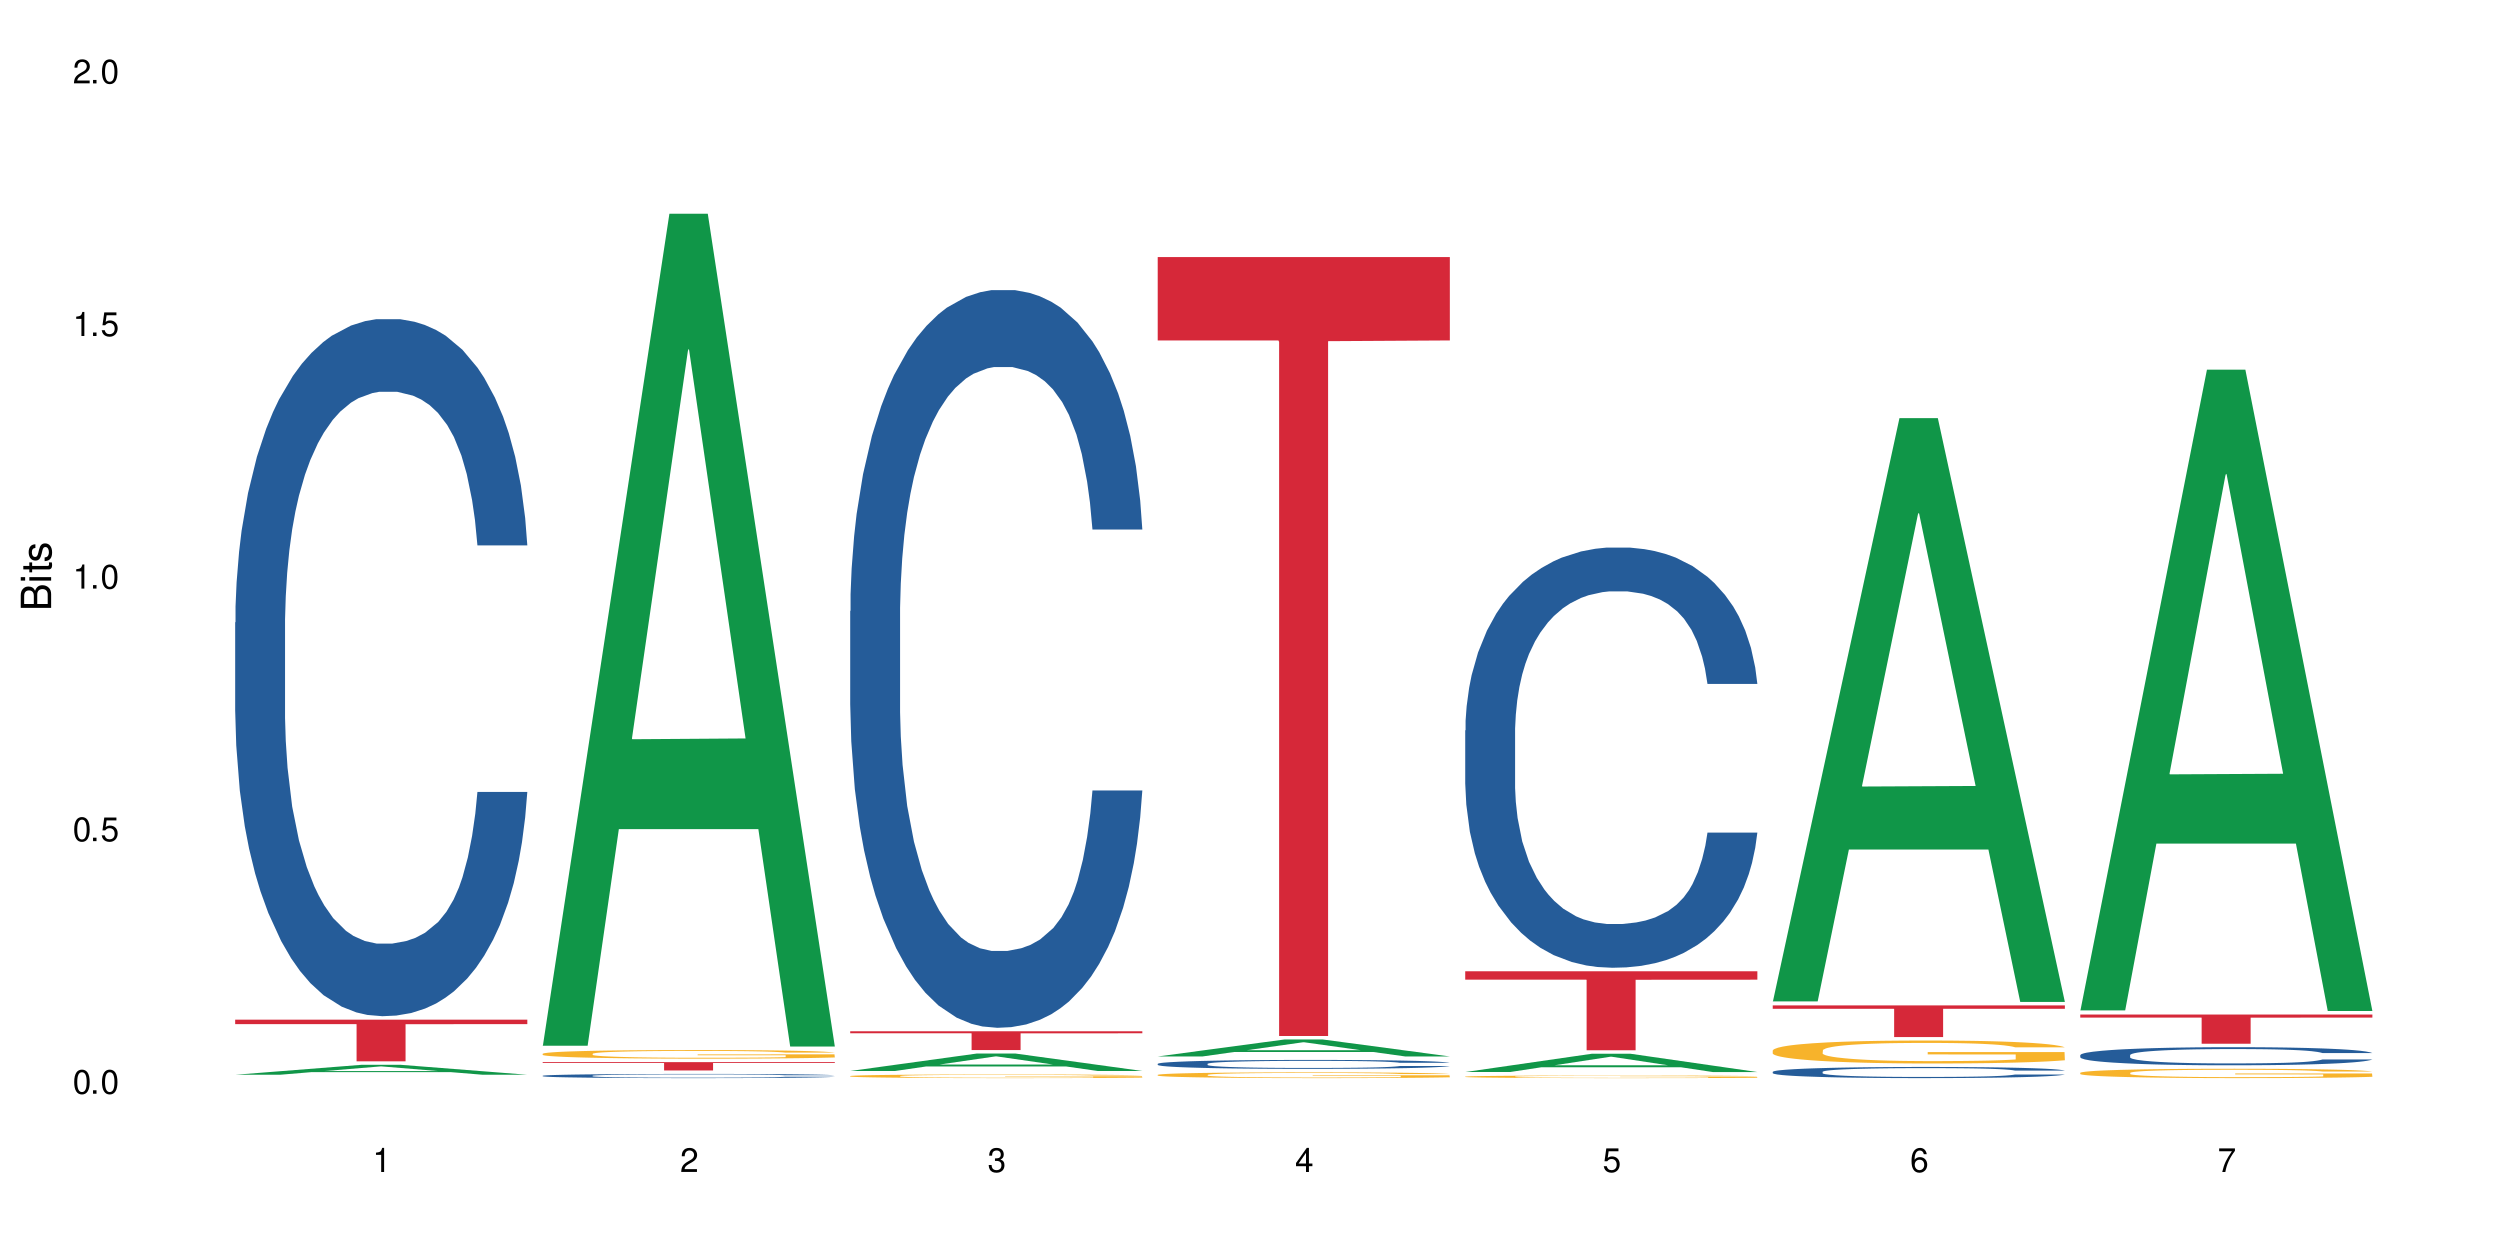 <?xml version="1.0" encoding="UTF-8"?>
<svg xmlns="http://www.w3.org/2000/svg" xmlns:xlink="http://www.w3.org/1999/xlink" width="720" height="360" viewBox="0 0 720 360">
<defs>
<g>
<g id="glyph-0-0">
</g>
<g id="glyph-0-1">
<path d="M 2.641 -6.938 C 2 -6.938 1.422 -6.656 1.078 -6.172 C 0.641 -5.562 0.406 -4.641 0.406 -3.359 C 0.406 -1.016 1.188 0.219 2.641 0.219 C 4.078 0.219 4.859 -1.016 4.859 -3.297 C 4.859 -4.641 4.656 -5.547 4.203 -6.172 C 3.844 -6.656 3.281 -6.938 2.641 -6.938 Z M 2.641 -6.188 C 3.547 -6.188 4 -5.25 4 -3.375 C 4 -1.406 3.562 -0.484 2.625 -0.484 C 1.734 -0.484 1.281 -1.438 1.281 -3.344 C 1.281 -5.25 1.734 -6.188 2.641 -6.188 Z M 2.641 -6.188 "/>
</g>
<g id="glyph-0-2">
<path d="M 1.828 -1 L 0.828 -1 L 0.828 0 L 1.828 0 Z M 1.828 -1 "/>
</g>
<g id="glyph-0-3">
<path d="M 4.562 -6.797 L 1.062 -6.797 L 0.547 -3.094 L 1.328 -3.094 C 1.719 -3.562 2.047 -3.734 2.578 -3.734 C 3.484 -3.734 4.062 -3.109 4.062 -2.094 C 4.062 -1.125 3.484 -0.531 2.578 -0.531 C 1.828 -0.531 1.375 -0.906 1.188 -1.672 L 0.328 -1.672 C 0.453 -1.109 0.547 -0.844 0.75 -0.594 C 1.125 -0.078 1.828 0.219 2.594 0.219 C 3.969 0.219 4.922 -0.781 4.922 -2.219 C 4.922 -3.562 4.031 -4.484 2.719 -4.484 C 2.25 -4.484 1.859 -4.359 1.469 -4.062 L 1.734 -5.969 L 4.562 -5.969 Z M 4.562 -6.797 "/>
</g>
<g id="glyph-0-4">
<path d="M 2.484 -4.938 L 2.484 0 L 3.328 0 L 3.328 -6.938 L 2.766 -6.938 C 2.469 -5.875 2.281 -5.734 0.984 -5.562 L 0.984 -4.938 Z M 2.484 -4.938 "/>
</g>
<g id="glyph-0-5">
<path d="M 4.859 -0.828 L 1.281 -0.828 C 1.359 -1.406 1.672 -1.781 2.5 -2.281 L 3.469 -2.828 C 4.406 -3.344 4.906 -4.062 4.906 -4.906 C 4.906 -5.484 4.672 -6.031 4.266 -6.406 C 3.859 -6.766 3.375 -6.938 2.719 -6.938 C 1.859 -6.938 1.219 -6.625 0.844 -6.031 C 0.609 -5.672 0.5 -5.234 0.484 -4.531 L 1.328 -4.531 C 1.359 -5.016 1.406 -5.281 1.531 -5.516 C 1.75 -5.938 2.188 -6.203 2.703 -6.203 C 3.469 -6.203 4.031 -5.641 4.031 -4.891 C 4.031 -4.344 3.719 -3.859 3.125 -3.516 L 2.234 -3 C 0.812 -2.172 0.406 -1.531 0.328 -0.016 L 4.859 -0.016 Z M 4.859 -0.828 "/>
</g>
<g id="glyph-0-6">
<path d="M 2.125 -3.188 L 2.578 -3.188 C 3.5 -3.188 3.984 -2.766 3.984 -1.922 C 3.984 -1.062 3.469 -0.531 2.594 -0.531 C 1.656 -0.531 1.203 -1 1.156 -2.016 L 0.312 -2.016 C 0.344 -1.453 0.438 -1.094 0.609 -0.781 C 0.953 -0.109 1.625 0.219 2.547 0.219 C 3.953 0.219 4.859 -0.625 4.859 -1.938 C 4.859 -2.828 4.516 -3.297 3.703 -3.594 C 4.344 -3.844 4.656 -4.328 4.656 -5.031 C 4.656 -6.219 3.875 -6.938 2.578 -6.938 C 1.203 -6.938 0.484 -6.172 0.453 -4.703 L 1.297 -4.703 C 1.312 -5.125 1.344 -5.359 1.453 -5.578 C 1.641 -5.969 2.062 -6.203 2.594 -6.203 C 3.344 -6.203 3.797 -5.75 3.797 -5 C 3.797 -4.516 3.609 -4.219 3.25 -4.047 C 3.016 -3.953 2.703 -3.922 2.125 -3.906 Z M 2.125 -3.188 "/>
</g>
<g id="glyph-0-7">
<path d="M 3.141 -1.672 L 3.141 0 L 3.984 0 L 3.984 -1.672 L 4.984 -1.672 L 4.984 -2.438 L 3.984 -2.438 L 3.984 -6.938 L 3.359 -6.938 L 0.266 -2.578 L 0.266 -1.672 Z M 3.141 -2.438 L 1 -2.438 L 3.141 -5.5 Z M 3.141 -2.438 "/>
</g>
<g id="glyph-0-8">
<path d="M 4.781 -5.125 C 4.609 -6.266 3.891 -6.938 2.844 -6.938 C 2.094 -6.938 1.422 -6.578 1.031 -5.953 C 0.594 -5.266 0.406 -4.422 0.406 -3.172 C 0.406 -2 0.578 -1.25 0.984 -0.641 C 1.359 -0.078 1.953 0.219 2.703 0.219 C 3.984 0.219 4.922 -0.75 4.922 -2.094 C 4.922 -3.375 4.062 -4.281 2.844 -4.281 C 2.172 -4.281 1.641 -4.031 1.281 -3.516 C 1.281 -5.234 1.828 -6.188 2.797 -6.188 C 3.391 -6.188 3.797 -5.797 3.938 -5.125 Z M 2.734 -3.531 C 3.547 -3.531 4.062 -2.953 4.062 -2.031 C 4.062 -1.156 3.484 -0.531 2.703 -0.531 C 1.922 -0.531 1.328 -1.188 1.328 -2.078 C 1.328 -2.938 1.906 -3.531 2.734 -3.531 Z M 2.734 -3.531 "/>
</g>
<g id="glyph-0-9">
<path d="M 4.984 -6.797 L 0.438 -6.797 L 0.438 -5.969 L 4.109 -5.969 C 2.5 -3.656 1.828 -2.234 1.328 0 L 2.219 0 C 2.594 -2.172 3.453 -4.047 4.984 -6.094 Z M 4.984 -6.797 "/>
</g>
<g id="glyph-1-0">
</g>
<g id="glyph-1-1">
<path d="M 0 -0.953 L 0 -4.891 C 0 -5.719 -0.234 -6.344 -0.734 -6.797 C -1.188 -7.234 -1.812 -7.469 -2.5 -7.469 C -3.547 -7.469 -4.188 -7 -4.625 -5.875 C -4.984 -6.688 -5.625 -7.094 -6.531 -7.094 C -7.172 -7.094 -7.734 -6.859 -8.141 -6.391 C -8.562 -5.922 -8.75 -5.344 -8.75 -4.5 L -8.75 -0.953 Z M -4.984 -2.062 L -7.766 -2.062 L -7.766 -4.219 C -7.766 -4.844 -7.688 -5.203 -7.453 -5.5 C -7.219 -5.812 -6.859 -5.969 -6.375 -5.969 C -5.891 -5.969 -5.531 -5.812 -5.297 -5.5 C -5.062 -5.203 -4.984 -4.844 -4.984 -4.219 Z M -0.984 -2.062 L -4 -2.062 L -4 -4.781 C -4 -5.766 -3.438 -6.359 -2.484 -6.359 C -1.547 -6.359 -0.984 -5.766 -0.984 -4.781 Z M -0.984 -2.062 "/>
</g>
<g id="glyph-1-2">
<path d="M -6.281 -1.797 L -6.281 -0.797 L 0 -0.797 L 0 -1.797 Z M -8.75 -1.797 L -8.75 -0.797 L -7.484 -0.797 L -7.484 -1.797 Z M -8.75 -1.797 "/>
</g>
<g id="glyph-1-3">
<path d="M -6.281 -3.047 L -6.281 -2.016 L -8.016 -2.016 L -8.016 -1.016 L -6.281 -1.016 L -6.281 -0.172 L -5.469 -0.172 L -5.469 -1.016 L -0.719 -1.016 C -0.078 -1.016 0.281 -1.453 0.281 -2.234 C 0.281 -2.5 0.25 -2.719 0.188 -3.047 L -0.641 -3.047 C -0.609 -2.906 -0.594 -2.766 -0.594 -2.562 C -0.594 -2.141 -0.719 -2.016 -1.156 -2.016 L -5.469 -2.016 L -5.469 -3.047 Z M -6.281 -3.047 "/>
</g>
<g id="glyph-1-4">
<path d="M -4.531 -5.25 C -5.766 -5.25 -6.469 -4.422 -6.469 -2.969 C -6.469 -1.516 -5.719 -0.562 -4.547 -0.562 C -3.562 -0.562 -3.094 -1.062 -2.734 -2.562 L -2.516 -3.484 C -2.344 -4.188 -2.094 -4.469 -1.641 -4.469 C -1.047 -4.469 -0.641 -3.875 -0.641 -3 C -0.641 -2.453 -0.797 -2 -1.062 -1.75 C -1.25 -1.594 -1.422 -1.531 -1.875 -1.469 L -1.875 -0.406 C -0.422 -0.453 0.281 -1.266 0.281 -2.922 C 0.281 -4.5 -0.5 -5.516 -1.719 -5.516 C -2.656 -5.516 -3.172 -4.984 -3.469 -3.734 L -3.703 -2.766 C -3.891 -1.953 -4.156 -1.609 -4.594 -1.609 C -5.188 -1.609 -5.547 -2.125 -5.547 -2.938 C -5.547 -3.75 -5.203 -4.172 -4.531 -4.203 Z M -4.531 -5.25 "/>
</g>
</g>
</defs>
<rect x="-72" y="-36" width="864" height="432" fill="rgb(100%, 100%, 100%)" fill-opacity="1"/>
<path fill-rule="nonzero" fill="rgb(6.275%, 58.824%, 28.235%)" fill-opacity="1" d="M 67.73 309.527 L 67.82 309.523 L 104.227 306.656 L 115.281 306.656 L 151.867 309.527 L 139.012 309.527 L 129.844 308.777 L 89.664 308.777 L 80.676 309.527 L 67.73 309.527 L 93.527 308.469 L 126.156 308.465 L 109.887 307.125 L 109.707 307.121 L 109.527 307.133 L 93.438 308.465 L 93.527 308.469 Z M 67.73 309.527 "/>
<path fill-rule="nonzero" fill="rgb(14.51%, 36.078%, 60%)" fill-opacity="1" d="M 67.73 179.27 L 67.832 179.086 L 67.832 174.684 L 68.141 167.707 L 68.859 158.902 L 69.578 152.844 L 71.426 142.02 L 73.988 131.559 L 76.656 123.488 L 78.605 118.715 L 80.352 115.047 L 84.352 108.258 L 86.918 104.77 L 89.688 101.648 L 93.074 98.531 L 95.535 96.695 L 101.078 93.762 L 105.18 92.477 L 108.363 91.926 L 115.238 91.926 L 119.34 92.66 L 122.316 93.578 L 125.598 95.043 L 128.371 96.695 L 133.191 100.734 L 137.5 105.871 L 139.449 108.809 L 142.527 114.496 L 144.891 120 L 146.531 124.77 L 148.379 131.559 L 150.02 139.816 L 151.25 149.176 L 151.867 157.066 L 137.5 157.066 L 136.785 149.727 L 135.961 144.039 L 134.422 136.516 L 132.883 131.191 L 130.73 125.871 L 128.781 122.387 L 126.113 118.898 L 123.754 116.695 L 121.289 115.047 L 118.93 113.945 L 114.414 112.844 L 109.184 112.844 L 107.234 113.211 L 103.23 114.68 L 101.078 115.965 L 98 118.531 L 95.844 120.918 L 93.281 124.586 L 91.535 127.707 L 89.379 132.477 L 87.84 136.699 L 86.098 142.754 L 85.07 147.34 L 84.148 152.48 L 83.328 158.535 L 82.711 164.957 L 82.301 171.746 L 82.094 178.352 L 82.094 206.793 L 82.301 213.398 L 82.812 221.105 L 84.148 232.301 L 86.098 242.023 L 88.355 249.73 L 90.508 255.238 L 91.742 257.805 L 93.383 260.742 L 95.945 264.41 L 99.641 268.082 L 101.797 269.551 L 105.078 271.016 L 108.465 271.75 L 112.98 271.75 L 116.98 271.016 L 119.648 270.098 L 122.418 268.633 L 126.215 265.512 L 128.574 262.578 L 130.629 259.09 L 132.168 255.602 L 133.191 252.668 L 134.73 246.98 L 135.961 240.738 L 136.887 234.316 L 137.5 228.078 L 151.867 228.078 L 151.25 235.418 L 150.328 242.574 L 149.402 247.898 L 147.969 254.32 L 146.324 260.008 L 143.965 266.43 L 142.016 270.648 L 139.449 275.238 L 137.09 278.723 L 134.527 281.844 L 130.73 285.512 L 128.266 287.348 L 125.598 289 L 122.418 290.469 L 118.418 291.754 L 114.109 292.484 L 110.105 292.668 L 105.797 292.301 L 102.617 291.57 L 98.41 289.918 L 93.176 286.613 L 89.379 283.129 L 86.406 279.641 L 83.84 275.973 L 80.969 271.016 L 77.273 262.941 L 75.016 256.703 L 73.477 251.566 L 71.734 244.41 L 70.5 237.988 L 69.066 227.711 L 68.039 214.684 L 67.73 204.59 Z M 67.73 179.27 "/>
<path fill-rule="nonzero" fill="rgb(83.922%, 15.686%, 22.353%)" fill-opacity="1" d="M 67.73 293.668 L 151.867 293.668 L 151.867 294.953 L 116.801 294.965 L 116.801 305.656 L 102.695 305.656 L 102.695 294.977 L 102.488 294.953 L 67.73 294.953 Z M 67.73 293.668 "/>
<path fill-rule="nonzero" fill="rgb(6.275%, 58.824%, 28.235%)" fill-opacity="1" d="M 156.293 301.18 L 156.383 300.957 L 192.789 61.555 L 203.844 61.555 L 240.43 301.406 L 227.574 301.406 L 218.406 238.797 L 178.227 238.797 L 169.238 301.18 L 156.293 301.18 L 182.094 212.898 L 214.723 212.672 L 198.453 100.742 L 198.273 100.516 L 198.094 101.191 L 182.004 212.672 L 182.094 212.898 Z M 156.293 301.18 "/>
<path fill-rule="nonzero" fill="rgb(14.51%, 36.078%, 60%)" fill-opacity="1" d="M 156.293 309.816 L 156.398 309.816 L 156.398 309.789 L 156.703 309.746 L 157.422 309.695 L 158.141 309.656 L 159.988 309.594 L 162.555 309.531 L 165.223 309.48 L 167.172 309.453 L 168.914 309.43 L 172.918 309.391 L 175.48 309.371 L 178.25 309.352 L 181.637 309.332 L 184.102 309.32 L 189.641 309.305 L 193.746 309.297 L 196.926 309.293 L 203.801 309.293 L 207.902 309.297 L 210.879 309.301 L 214.164 309.312 L 216.934 309.32 L 221.754 309.344 L 226.066 309.375 L 228.016 309.395 L 231.094 309.43 L 233.453 309.461 L 235.094 309.488 L 236.941 309.531 L 238.582 309.578 L 239.812 309.637 L 240.43 309.684 L 226.066 309.684 L 225.348 309.641 L 224.527 309.605 L 222.988 309.559 L 221.449 309.527 L 219.293 309.496 L 217.344 309.477 L 214.676 309.453 L 212.316 309.441 L 209.855 309.43 L 207.492 309.426 L 202.98 309.418 L 197.746 309.418 L 195.797 309.422 L 191.797 309.43 L 189.641 309.438 L 186.562 309.453 L 184.406 309.465 L 181.844 309.488 L 180.098 309.508 L 177.945 309.535 L 176.406 309.562 L 174.66 309.598 L 173.633 309.625 L 172.711 309.656 L 171.891 309.691 L 171.273 309.73 L 170.863 309.77 L 170.66 309.812 L 170.66 309.98 L 170.863 310.02 L 171.379 310.066 L 172.711 310.133 L 174.66 310.191 L 176.918 310.238 L 179.074 310.273 L 180.305 310.289 L 181.945 310.305 L 184.512 310.328 L 188.203 310.348 L 190.359 310.359 L 193.641 310.367 L 197.027 310.371 L 201.543 310.371 L 205.543 310.367 L 208.211 310.359 L 210.98 310.352 L 214.777 310.332 L 217.137 310.316 L 219.191 310.297 L 220.73 310.273 L 221.754 310.258 L 223.293 310.223 L 224.527 310.184 L 225.449 310.148 L 226.066 310.109 L 240.43 310.109 L 239.812 310.152 L 238.891 310.195 L 237.969 310.227 L 236.531 310.266 L 234.891 310.301 L 232.527 310.34 L 230.578 310.363 L 228.016 310.391 L 225.656 310.414 L 223.09 310.43 L 219.293 310.453 L 216.832 310.465 L 214.164 310.473 L 210.98 310.484 L 206.98 310.492 L 202.672 310.496 L 194.359 310.496 L 191.18 310.488 L 186.973 310.48 L 181.738 310.461 L 177.945 310.438 L 174.969 310.418 L 172.402 310.395 L 169.531 310.367 L 165.836 310.316 L 163.578 310.281 L 162.039 310.25 L 160.297 310.207 L 159.066 310.168 L 157.629 310.105 L 156.602 310.027 L 156.293 309.969 Z M 156.293 309.816 "/>
<path fill-rule="nonzero" fill="rgb(96.863%, 70.196%, 16.863%)" fill-opacity="1" d="M 156.293 303.473 L 156.398 303.469 L 156.398 303.426 L 156.809 303.32 L 157.832 303.18 L 159.168 303.066 L 160.605 302.973 L 161.527 302.926 L 163.066 302.859 L 164.398 302.809 L 167.785 302.707 L 172.094 302.609 L 174.457 302.57 L 177.121 302.531 L 180.918 302.488 L 182.664 302.473 L 188 302.434 L 194.051 302.414 L 200.723 302.406 L 203.801 302.406 L 208.008 302.418 L 213.754 302.441 L 217.035 302.465 L 219.602 302.488 L 222.27 302.516 L 225.551 302.562 L 228.629 302.617 L 231.094 302.672 L 233.555 302.738 L 235.605 302.812 L 237.352 302.891 L 238.891 302.988 L 239.812 303.066 L 240.43 303.148 L 226.168 303.148 L 225.348 303.066 L 224.422 303.008 L 222.883 302.93 L 221.344 302.875 L 219.805 302.832 L 216.934 302.773 L 214.473 302.738 L 211.395 302.707 L 208.418 302.684 L 205.031 302.672 L 202.98 302.668 L 197.543 302.668 L 192.617 302.684 L 189.742 302.703 L 187.691 302.719 L 184.816 302.754 L 183.074 302.781 L 182.047 302.801 L 178.969 302.871 L 176.918 302.934 L 175.789 302.977 L 174.352 303.043 L 173.328 303.105 L 172.199 303.195 L 171.582 303.266 L 170.762 303.418 L 170.66 303.828 L 170.965 303.914 L 171.582 304.008 L 172.402 304.09 L 173.633 304.176 L 174.867 304.242 L 177.02 304.332 L 178.867 304.391 L 180.305 304.43 L 183.074 304.492 L 184.203 304.512 L 186.871 304.551 L 189.641 304.582 L 193.027 304.609 L 195.59 304.625 L 199.695 304.637 L 204.93 304.637 L 211.086 304.621 L 214.984 304.605 L 217.652 304.586 L 219.395 304.57 L 221.551 304.547 L 223.09 304.523 L 224.527 304.496 L 226.27 304.457 L 226.27 303.914 L 200.926 303.914 L 200.926 303.66 L 240.328 303.656 L 240.43 304.547 L 238.273 304.605 L 235.605 304.664 L 233.043 304.711 L 230.375 304.75 L 226.578 304.793 L 223.5 304.82 L 218.781 304.852 L 214.473 304.871 L 209.957 304.887 L 205.953 304.895 L 201.234 304.895 L 197.027 304.891 L 192.512 304.879 L 188.922 304.859 L 185.641 304.836 L 182.355 304.809 L 178.25 304.758 L 175.582 304.719 L 172.812 304.672 L 170.043 304.617 L 167.582 304.555 L 165.938 304.508 L 164.297 304.453 L 162.555 304.383 L 160.91 304.305 L 159.68 304.234 L 158.551 304.156 L 157.73 304.082 L 156.91 303.98 L 156.5 303.898 L 156.293 303.828 Z M 156.293 303.473 "/>
<path fill-rule="nonzero" fill="rgb(83.922%, 15.686%, 22.353%)" fill-opacity="1" d="M 156.293 305.895 L 240.43 305.895 L 240.43 306.152 L 205.363 306.152 L 205.363 308.293 L 191.258 308.293 L 191.258 306.156 L 191.051 306.152 L 156.293 306.152 Z M 156.293 305.895 "/>
<path fill-rule="nonzero" fill="rgb(6.275%, 58.824%, 28.235%)" fill-opacity="1" d="M 244.859 308.441 L 244.949 308.438 L 281.352 303.414 L 292.41 303.414 L 328.992 308.445 L 316.141 308.445 L 306.969 307.133 L 266.789 307.133 L 257.801 308.441 L 244.859 308.441 L 270.656 306.59 L 303.285 306.586 L 287.016 304.238 L 286.836 304.234 L 286.656 304.246 L 270.566 306.586 L 270.656 306.59 Z M 244.859 308.441 "/>
<path fill-rule="nonzero" fill="rgb(14.51%, 36.078%, 60%)" fill-opacity="1" d="M 244.859 176 L 244.961 175.809 L 244.961 171.148 L 245.27 163.77 L 245.988 154.445 L 246.703 148.039 L 248.551 136.582 L 251.117 125.512 L 253.785 116.969 L 255.734 111.918 L 257.477 108.035 L 261.48 100.852 L 264.043 97.16 L 266.816 93.859 L 270.199 90.559 L 272.664 88.617 L 278.203 85.512 L 282.309 84.152 L 285.488 83.566 L 292.363 83.566 L 296.469 84.344 L 299.441 85.316 L 302.727 86.871 L 305.496 88.617 L 310.32 92.891 L 314.629 98.328 L 316.578 101.434 L 319.656 107.453 L 322.016 113.277 L 323.656 118.328 L 325.504 125.512 L 327.145 134.25 L 328.379 144.156 L 328.992 152.504 L 314.629 152.504 L 313.91 144.738 L 313.09 138.719 L 311.551 130.758 L 310.012 125.125 L 307.855 119.492 L 305.906 115.805 L 303.238 112.113 L 300.879 109.785 L 298.418 108.035 L 296.059 106.871 L 291.543 105.707 L 286.309 105.707 L 284.359 106.094 L 280.359 107.648 L 278.203 109.008 L 275.125 111.727 L 272.973 114.25 L 270.406 118.133 L 268.66 121.434 L 266.508 126.484 L 264.969 130.949 L 263.223 137.359 L 262.199 142.215 L 261.273 147.648 L 260.453 154.059 L 259.84 160.855 L 259.426 168.039 L 259.223 175.031 L 259.223 205.129 L 259.426 212.121 L 259.941 220.277 L 261.273 232.121 L 263.223 242.414 L 265.48 250.57 L 267.637 256.395 L 268.867 259.113 L 270.508 262.223 L 273.074 266.105 L 276.77 269.988 L 278.922 271.543 L 282.207 273.098 L 285.59 273.871 L 290.105 273.871 L 294.109 273.098 L 296.773 272.125 L 299.547 270.57 L 303.344 267.27 L 305.703 264.164 L 307.754 260.473 L 309.293 256.785 L 310.32 253.676 L 311.859 247.656 L 313.09 241.055 L 314.012 234.258 L 314.629 227.656 L 328.992 227.656 L 328.379 235.422 L 327.453 242.996 L 326.531 248.629 L 325.094 255.426 L 323.453 261.445 L 321.094 268.242 L 319.145 272.707 L 316.578 277.562 L 314.219 281.254 L 311.652 284.555 L 307.855 288.438 L 305.395 290.379 L 302.727 292.125 L 299.547 293.68 L 295.543 295.039 L 291.234 295.816 L 287.234 296.012 L 282.926 295.621 L 279.742 294.844 L 275.535 293.098 L 270.305 289.602 L 266.508 285.914 L 263.531 282.223 L 260.965 278.34 L 258.094 273.098 L 254.398 264.551 L 252.145 257.949 L 250.605 252.512 L 248.859 244.938 L 247.629 238.141 L 246.191 227.266 L 245.164 213.48 L 244.859 202.801 Z M 244.859 176 "/>
<path fill-rule="nonzero" fill="rgb(96.863%, 70.196%, 16.863%)" fill-opacity="1" d="M 244.859 309.895 L 244.961 309.895 L 244.961 309.875 L 245.371 309.832 L 246.398 309.773 L 247.73 309.723 L 249.168 309.684 L 250.09 309.664 L 251.629 309.637 L 252.965 309.613 L 256.348 309.57 L 260.66 309.531 L 263.02 309.516 L 265.688 309.496 L 269.484 309.48 L 271.227 309.473 L 276.562 309.457 L 282.617 309.449 L 289.285 309.445 L 292.363 309.445 L 296.57 309.449 L 302.316 309.461 L 305.598 309.469 L 308.164 309.48 L 310.832 309.492 L 314.117 309.512 L 317.195 309.535 L 319.656 309.559 L 322.117 309.586 L 324.172 309.617 L 325.914 309.648 L 327.453 309.691 L 328.379 309.723 L 328.992 309.758 L 314.73 309.758 L 313.91 309.723 L 312.988 309.699 L 311.449 309.668 L 309.91 309.645 L 308.371 309.625 L 305.496 309.602 L 303.035 309.586 L 299.957 309.57 L 296.98 309.562 L 293.594 309.559 L 291.543 309.555 L 286.105 309.555 L 281.18 309.562 L 278.309 309.57 L 276.254 309.578 L 273.383 309.59 L 271.637 309.602 L 270.613 309.609 L 267.535 309.641 L 265.48 309.668 L 264.352 309.688 L 262.918 309.715 L 261.891 309.742 L 260.762 309.777 L 260.145 309.809 L 259.324 309.875 L 259.223 310.047 L 259.531 310.082 L 260.145 310.121 L 260.965 310.156 L 262.199 310.191 L 263.43 310.223 L 265.582 310.258 L 267.43 310.285 L 268.867 310.301 L 271.637 310.324 L 272.766 310.336 L 275.434 310.352 L 278.203 310.363 L 281.59 310.375 L 284.156 310.383 L 288.258 310.387 L 293.492 310.387 L 299.648 310.383 L 303.547 310.375 L 306.215 310.367 L 307.961 310.359 L 310.113 310.348 L 311.652 310.34 L 313.09 310.328 L 314.832 310.312 L 314.832 310.082 L 289.492 310.082 L 289.492 309.973 L 328.891 309.973 L 328.992 310.348 L 326.84 310.375 L 324.172 310.398 L 321.605 310.418 L 318.938 310.434 L 315.141 310.453 L 312.062 310.465 L 307.344 310.477 L 303.035 310.488 L 298.52 310.492 L 294.52 310.496 L 285.59 310.496 L 281.078 310.488 L 277.484 310.48 L 274.203 310.473 L 270.918 310.461 L 266.816 310.438 L 264.148 310.422 L 261.379 310.402 L 258.605 310.379 L 256.145 310.352 L 254.504 310.332 L 252.859 310.309 L 251.117 310.281 L 249.477 310.246 L 248.242 310.219 L 247.113 310.184 L 246.293 310.152 L 245.473 310.109 L 245.062 310.074 L 244.859 310.047 Z M 244.859 309.895 "/>
<path fill-rule="nonzero" fill="rgb(83.922%, 15.686%, 22.353%)" fill-opacity="1" d="M 244.859 297.012 L 328.992 297.012 L 328.992 297.59 L 293.93 297.594 L 293.93 302.418 L 279.82 302.418 L 279.82 297.598 L 279.617 297.59 L 244.859 297.59 Z M 244.859 297.012 "/>
<path fill-rule="nonzero" fill="rgb(6.275%, 58.824%, 28.235%)" fill-opacity="1" d="M 333.422 304.254 L 333.512 304.25 L 369.914 299.371 L 380.973 299.371 L 417.555 304.258 L 404.703 304.258 L 395.535 302.984 L 355.355 302.984 L 346.363 304.254 L 333.422 304.254 L 359.219 302.453 L 391.848 302.449 L 375.578 300.168 L 375.398 300.164 L 375.219 300.18 L 359.129 302.449 L 359.219 302.453 Z M 333.422 304.254 "/>
<path fill-rule="nonzero" fill="rgb(14.51%, 36.078%, 60%)" fill-opacity="1" d="M 333.422 306.379 L 333.523 306.379 L 333.523 306.32 L 333.832 306.23 L 334.551 306.117 L 335.27 306.039 L 337.113 305.902 L 339.68 305.77 L 342.348 305.664 L 344.297 305.602 L 346.043 305.555 L 350.043 305.469 L 352.609 305.422 L 355.379 305.383 L 358.766 305.344 L 361.227 305.32 L 366.766 305.281 L 370.871 305.266 L 374.051 305.258 L 380.926 305.258 L 385.031 305.27 L 388.008 305.281 L 391.289 305.301 L 394.059 305.32 L 398.883 305.371 L 403.191 305.438 L 405.141 305.477 L 408.219 305.547 L 410.578 305.621 L 412.223 305.68 L 414.066 305.77 L 415.711 305.875 L 416.941 305.992 L 417.555 306.094 L 403.191 306.094 L 402.473 306 L 401.652 305.93 L 400.113 305.832 L 398.574 305.762 L 396.422 305.695 L 394.469 305.648 L 391.805 305.605 L 389.441 305.578 L 386.98 305.555 L 384.621 305.543 L 380.105 305.527 L 374.875 305.527 L 372.922 305.531 L 368.922 305.551 L 366.766 305.566 L 363.688 305.602 L 361.535 305.633 L 358.969 305.68 L 357.227 305.719 L 355.07 305.781 L 353.531 305.832 L 351.789 305.91 L 350.762 305.969 L 349.836 306.035 L 349.016 306.113 L 348.402 306.195 L 347.992 306.285 L 347.785 306.367 L 347.785 306.734 L 347.992 306.816 L 348.504 306.918 L 349.836 307.062 L 351.789 307.188 L 354.043 307.285 L 356.199 307.355 L 357.43 307.387 L 359.07 307.426 L 361.637 307.473 L 365.332 307.52 L 367.484 307.539 L 370.77 307.559 L 374.156 307.566 L 378.668 307.566 L 382.672 307.559 L 385.34 307.547 L 388.109 307.527 L 391.906 307.488 L 394.266 307.449 L 396.316 307.406 L 397.855 307.359 L 398.883 307.324 L 400.422 307.25 L 401.652 307.168 L 402.578 307.086 L 403.191 307.008 L 417.555 307.008 L 416.941 307.102 L 416.016 307.191 L 415.094 307.262 L 413.656 307.344 L 412.016 307.418 L 409.656 307.5 L 407.707 307.555 L 405.141 307.613 L 402.781 307.656 L 400.215 307.695 L 396.422 307.742 L 393.957 307.766 L 391.289 307.789 L 388.109 307.809 L 384.109 307.824 L 379.797 307.832 L 375.797 307.836 L 371.488 307.832 L 368.305 307.82 L 364.102 307.801 L 358.867 307.758 L 355.07 307.715 L 352.094 307.668 L 349.531 307.621 L 346.656 307.559 L 342.965 307.453 L 340.707 307.375 L 339.168 307.309 L 337.422 307.215 L 336.191 307.133 L 334.754 307 L 333.73 306.836 L 333.422 306.707 Z M 333.422 306.379 "/>
<path fill-rule="nonzero" fill="rgb(96.863%, 70.196%, 16.863%)" fill-opacity="1" d="M 333.422 309.547 L 333.523 309.547 L 333.523 309.516 L 333.934 309.445 L 334.961 309.352 L 336.293 309.277 L 337.73 309.215 L 338.652 309.184 L 340.191 309.137 L 341.527 309.105 L 344.914 309.035 L 349.223 308.973 L 351.582 308.945 L 354.25 308.918 L 358.047 308.891 L 359.789 308.879 L 365.125 308.855 L 371.18 308.84 L 377.848 308.836 L 380.926 308.836 L 385.133 308.844 L 390.879 308.859 L 394.164 308.875 L 396.727 308.891 L 399.395 308.91 L 402.68 308.941 L 405.758 308.977 L 408.219 309.012 L 410.684 309.059 L 412.734 309.105 L 414.477 309.16 L 416.016 309.223 L 416.941 309.277 L 417.555 309.328 L 403.293 309.328 L 402.473 309.277 L 401.551 309.234 L 400.012 309.188 L 398.473 309.148 L 396.934 309.121 L 394.059 309.082 L 391.598 309.059 L 388.52 309.035 L 385.543 309.023 L 382.156 309.012 L 374.668 309.012 L 369.742 309.02 L 366.871 309.031 L 364.816 309.043 L 361.945 309.066 L 360.199 309.086 L 359.176 309.098 L 356.098 309.145 L 354.043 309.188 L 352.914 309.215 L 351.48 309.262 L 350.453 309.305 L 349.324 309.363 L 348.711 309.41 L 347.887 309.512 L 347.785 309.785 L 348.094 309.844 L 348.711 309.906 L 349.531 309.961 L 350.762 310.016 L 351.992 310.062 L 354.148 310.121 L 355.992 310.16 L 357.43 310.188 L 360.199 310.227 L 361.328 310.238 L 363.996 310.266 L 366.766 310.289 L 370.152 310.309 L 372.719 310.316 L 376.824 310.324 L 382.055 310.324 L 388.211 310.316 L 392.109 310.301 L 394.777 310.289 L 396.523 310.281 L 398.676 310.262 L 400.215 310.246 L 401.652 310.23 L 403.398 310.207 L 403.398 309.844 L 378.055 309.84 L 378.055 309.672 L 417.453 309.668 L 417.555 310.262 L 415.402 310.305 L 412.734 310.344 L 410.168 310.375 L 407.5 310.398 L 403.703 310.43 L 400.625 310.445 L 395.906 310.469 L 391.598 310.48 L 387.082 310.492 L 383.082 310.496 L 378.363 310.496 L 374.156 310.492 L 369.641 310.484 L 366.051 310.473 L 362.766 310.457 L 359.484 310.438 L 355.379 310.406 L 352.711 310.379 L 349.941 310.348 L 347.172 310.309 L 344.707 310.27 L 343.066 310.238 L 341.426 310.199 L 339.68 310.156 L 338.039 310.105 L 336.809 310.059 L 335.68 310.004 L 334.859 309.953 L 334.035 309.887 L 333.625 309.832 L 333.422 309.785 Z M 333.422 309.547 "/>
<path fill-rule="nonzero" fill="rgb(83.922%, 15.686%, 22.353%)" fill-opacity="1" d="M 333.422 74.035 L 417.555 74.035 L 417.555 98.047 L 382.492 98.258 L 382.492 298.371 L 368.383 298.371 L 368.383 98.469 L 368.18 98.047 L 333.422 98.047 Z M 333.422 74.035 "/>
<path fill-rule="nonzero" fill="rgb(6.275%, 58.824%, 28.235%)" fill-opacity="1" d="M 421.984 308.738 L 422.074 308.734 L 458.48 303.473 L 469.535 303.473 L 506.121 308.746 L 493.266 308.746 L 484.098 307.371 L 443.918 307.371 L 434.93 308.738 L 421.984 308.738 L 447.781 306.801 L 480.41 306.797 L 464.141 304.336 L 463.961 304.332 L 463.781 304.344 L 447.691 306.797 L 447.781 306.801 Z M 421.984 308.738 "/>
<path fill-rule="nonzero" fill="rgb(14.51%, 36.078%, 60%)" fill-opacity="1" d="M 421.984 210.363 L 422.086 210.254 L 422.086 207.598 L 422.395 203.395 L 423.113 198.086 L 423.832 194.434 L 425.68 187.91 L 428.242 181.605 L 430.91 176.738 L 432.859 173.863 L 434.605 171.652 L 438.605 167.559 L 441.172 165.457 L 443.941 163.578 L 447.328 161.695 L 449.789 160.59 L 455.332 158.82 L 459.434 158.047 L 462.617 157.715 L 469.488 157.715 L 473.594 158.156 L 476.57 158.711 L 479.852 159.594 L 482.625 160.59 L 487.445 163.023 L 491.754 166.121 L 493.703 167.891 L 496.781 171.32 L 499.145 174.637 L 500.785 177.512 L 502.633 181.605 L 504.273 186.582 L 505.504 192.223 L 506.121 196.98 L 491.754 196.98 L 491.035 192.555 L 490.215 189.125 L 488.676 184.59 L 487.137 181.383 L 484.984 178.176 L 483.035 176.074 L 480.367 173.973 L 478.008 172.645 L 475.543 171.652 L 473.184 170.988 L 468.668 170.324 L 463.438 170.324 L 461.488 170.543 L 457.484 171.43 L 455.332 172.203 L 452.254 173.754 L 450.098 175.191 L 447.531 177.402 L 445.789 179.281 L 443.633 182.156 L 442.094 184.703 L 440.352 188.352 L 439.324 191.117 L 438.402 194.215 L 437.582 197.863 L 436.965 201.734 L 436.555 205.828 L 436.348 209.809 L 436.348 226.953 L 436.555 230.938 L 437.066 235.582 L 438.402 242.328 L 440.352 248.191 L 442.609 252.836 L 444.762 256.152 L 445.992 257.703 L 447.637 259.473 L 450.199 261.684 L 453.895 263.895 L 456.051 264.781 L 459.332 265.664 L 462.719 266.109 L 467.234 266.109 L 471.234 265.664 L 473.902 265.113 L 476.672 264.227 L 480.469 262.348 L 482.828 260.578 L 484.879 258.477 L 486.418 256.375 L 487.445 254.605 L 488.984 251.176 L 490.215 247.414 L 491.141 243.543 L 491.754 239.785 L 506.121 239.785 L 505.504 244.207 L 504.582 248.523 L 503.656 251.73 L 502.223 255.602 L 500.578 259.031 L 498.219 262.902 L 496.27 265.445 L 493.703 268.211 L 491.344 270.312 L 488.781 272.191 L 484.984 274.402 L 482.52 275.512 L 479.852 276.504 L 476.672 277.391 L 472.672 278.164 L 468.363 278.605 L 464.359 278.719 L 460.051 278.496 L 456.871 278.055 L 452.664 277.059 L 447.43 275.066 L 443.633 272.965 L 440.66 270.863 L 438.094 268.652 L 435.219 265.664 L 431.527 260.801 L 429.27 257.039 L 427.73 253.941 L 425.984 249.629 L 424.754 245.758 L 423.32 239.562 L 422.293 231.711 L 421.984 225.625 Z M 421.984 210.363 "/>
<path fill-rule="nonzero" fill="rgb(96.863%, 70.196%, 16.863%)" fill-opacity="1" d="M 421.984 310.066 L 422.086 310.066 L 422.086 310.051 L 422.496 310.023 L 423.523 309.98 L 424.859 309.945 L 426.293 309.918 L 427.219 309.902 L 428.758 309.883 L 430.09 309.867 L 433.477 309.836 L 437.785 309.809 L 440.145 309.793 L 442.812 309.781 L 446.609 309.77 L 448.355 309.766 L 453.688 309.754 L 459.742 309.746 L 469.488 309.746 L 473.695 309.75 L 479.441 309.758 L 482.727 309.762 L 485.293 309.77 L 487.957 309.777 L 491.242 309.793 L 494.32 309.809 L 496.781 309.824 L 499.246 309.848 L 501.297 309.867 L 503.043 309.891 L 504.582 309.922 L 505.504 309.945 L 506.121 309.969 L 491.859 309.969 L 491.035 309.945 L 490.113 309.926 L 488.574 309.902 L 487.035 309.887 L 485.496 309.875 L 482.625 309.855 L 480.16 309.844 L 477.082 309.836 L 474.105 309.828 L 470.723 309.824 L 463.23 309.824 L 458.305 309.828 L 455.434 309.836 L 453.383 309.84 L 450.508 309.852 L 448.766 309.859 L 447.738 309.863 L 444.66 309.887 L 442.609 309.902 L 441.48 309.918 L 440.043 309.938 L 439.016 309.957 L 437.887 309.984 L 437.273 310.004 L 436.453 310.051 L 436.348 310.176 L 436.656 310.199 L 437.273 310.23 L 438.094 310.254 L 439.324 310.281 L 440.555 310.301 L 442.711 310.328 L 444.559 310.344 L 445.992 310.355 L 448.766 310.375 L 449.895 310.379 L 452.562 310.395 L 455.332 310.402 L 458.715 310.41 L 461.281 310.414 L 465.387 310.418 L 470.617 310.418 L 476.773 310.414 L 480.676 310.41 L 483.34 310.402 L 485.086 310.398 L 487.242 310.391 L 488.781 310.383 L 490.215 310.375 L 491.961 310.363 L 491.961 310.199 L 466.617 310.199 L 466.617 310.125 L 506.016 310.121 L 506.121 310.391 L 503.965 310.41 L 501.297 310.426 L 498.73 310.441 L 496.066 310.453 L 492.27 310.465 L 489.191 310.473 L 484.469 310.484 L 480.16 310.488 L 475.645 310.492 L 471.645 310.496 L 462.719 310.496 L 458.203 310.492 L 454.613 310.484 L 451.328 310.48 L 448.047 310.469 L 443.941 310.457 L 441.273 310.445 L 435.734 310.414 L 433.27 310.395 L 429.988 310.363 L 428.242 310.344 L 426.602 310.32 L 425.371 310.297 L 424.242 310.273 L 423.422 310.25 L 422.602 310.219 L 422.191 310.195 L 421.984 310.176 Z M 421.984 310.066 "/>
<path fill-rule="nonzero" fill="rgb(83.922%, 15.686%, 22.353%)" fill-opacity="1" d="M 421.984 279.719 L 506.121 279.719 L 506.121 282.152 L 471.055 282.176 L 471.055 302.473 L 456.945 302.473 L 456.945 282.195 L 456.742 282.152 L 421.984 282.152 Z M 421.984 279.719 "/>
<path fill-rule="nonzero" fill="rgb(6.275%, 58.824%, 28.235%)" fill-opacity="1" d="M 510.547 288.402 L 510.637 288.246 L 547.043 120.43 L 558.098 120.43 L 594.684 288.562 L 581.828 288.562 L 572.66 244.672 L 532.48 244.672 L 523.492 288.402 L 510.547 288.402 L 536.348 226.52 L 568.977 226.359 L 552.707 147.898 L 552.527 147.742 L 552.348 148.215 L 536.258 226.359 L 536.348 226.52 Z M 510.547 288.402 "/>
<path fill-rule="nonzero" fill="rgb(14.51%, 36.078%, 60%)" fill-opacity="1" d="M 510.547 308.684 L 510.652 308.68 L 510.652 308.609 L 510.957 308.496 L 511.676 308.355 L 512.395 308.258 L 514.242 308.086 L 516.809 307.918 L 519.473 307.789 L 521.426 307.715 L 523.168 307.656 L 527.168 307.547 L 529.734 307.488 L 532.504 307.441 L 535.891 307.391 L 538.355 307.359 L 543.895 307.312 L 548 307.293 L 551.18 307.285 L 558.055 307.285 L 562.156 307.297 L 565.133 307.312 L 568.418 307.336 L 571.188 307.359 L 576.008 307.426 L 580.32 307.508 L 582.27 307.555 L 585.348 307.645 L 587.707 307.734 L 589.348 307.809 L 591.195 307.918 L 592.836 308.051 L 594.066 308.199 L 594.684 308.328 L 580.32 308.328 L 579.602 308.211 L 578.781 308.117 L 577.242 308 L 575.703 307.914 L 573.547 307.828 L 571.598 307.773 L 568.93 307.715 L 566.57 307.68 L 564.105 307.656 L 561.746 307.637 L 557.234 307.621 L 552 307.621 L 550.051 307.625 L 546.051 307.648 L 543.895 307.668 L 540.816 307.711 L 538.66 307.75 L 536.098 307.809 L 534.352 307.855 L 532.199 307.934 L 530.66 308 L 528.914 308.098 L 527.887 308.172 L 526.965 308.254 L 526.145 308.352 L 525.527 308.453 L 525.117 308.562 L 524.914 308.668 L 524.914 309.121 L 525.117 309.227 L 525.629 309.352 L 526.965 309.531 L 528.914 309.688 L 531.172 309.809 L 533.324 309.898 L 534.559 309.938 L 536.199 309.984 L 538.766 310.043 L 542.457 310.102 L 544.613 310.125 L 547.895 310.148 L 551.281 310.16 L 555.797 310.16 L 559.797 310.148 L 562.465 310.137 L 565.234 310.113 L 569.031 310.062 L 571.391 310.016 L 573.445 309.961 L 574.984 309.902 L 576.008 309.855 L 577.547 309.766 L 578.781 309.664 L 579.703 309.562 L 580.32 309.465 L 594.684 309.465 L 594.066 309.582 L 593.145 309.695 L 592.223 309.781 L 590.785 309.883 L 589.145 309.973 L 586.781 310.078 L 584.832 310.145 L 582.27 310.219 L 579.91 310.273 L 577.344 310.324 L 573.547 310.383 L 571.086 310.41 L 568.418 310.438 L 565.234 310.461 L 561.234 310.48 L 556.926 310.492 L 552.922 310.496 L 548.613 310.492 L 545.434 310.48 L 541.227 310.453 L 535.992 310.398 L 532.199 310.344 L 529.223 310.289 L 526.656 310.23 L 523.785 310.148 L 520.09 310.02 L 517.832 309.922 L 516.293 309.84 L 514.551 309.723 L 513.316 309.621 L 511.883 309.457 L 510.855 309.25 L 510.547 309.086 Z M 510.547 308.684 "/>
<path fill-rule="nonzero" fill="rgb(96.863%, 70.196%, 16.863%)" fill-opacity="1" d="M 510.547 302.504 L 510.652 302.496 L 510.652 302.375 L 511.062 302.105 L 512.086 301.73 L 513.422 301.422 L 514.855 301.18 L 515.781 301.051 L 517.32 300.871 L 518.652 300.738 L 522.039 300.465 L 526.348 300.211 L 528.707 300.105 L 531.375 300 L 535.172 299.887 L 536.918 299.844 L 542.254 299.746 L 548.305 299.688 L 554.977 299.668 L 558.055 299.676 L 562.262 299.699 L 568.008 299.766 L 571.289 299.824 L 573.855 299.887 L 576.523 299.965 L 579.805 300.086 L 582.883 300.23 L 585.348 300.375 L 587.809 300.559 L 589.859 300.75 L 591.605 300.961 L 593.145 301.215 L 594.066 301.426 L 594.684 301.637 L 580.422 301.637 L 579.602 301.426 L 578.676 301.266 L 577.137 301.062 L 575.598 300.918 L 574.059 300.805 L 571.188 300.648 L 568.723 300.551 L 565.645 300.465 L 562.672 300.41 L 559.285 300.375 L 557.234 300.363 L 551.793 300.363 L 546.871 300.406 L 543.996 300.453 L 541.945 300.504 L 539.07 300.594 L 537.328 300.664 L 536.301 300.715 L 533.223 300.902 L 531.172 301.07 L 530.043 301.184 L 528.605 301.367 L 527.582 301.531 L 526.453 301.77 L 525.836 301.953 L 525.016 302.363 L 524.914 303.449 L 525.219 303.68 L 525.836 303.93 L 526.656 304.145 L 527.887 304.375 L 529.121 304.551 L 531.273 304.785 L 533.121 304.945 L 534.559 305.047 L 537.328 305.211 L 538.457 305.266 L 541.125 305.371 L 543.895 305.457 L 547.281 305.531 L 549.844 305.566 L 553.949 305.598 L 559.184 305.598 L 565.34 305.559 L 569.238 305.512 L 571.906 305.465 L 573.648 305.422 L 575.805 305.355 L 577.344 305.293 L 578.781 305.227 L 580.523 305.125 L 580.523 303.68 L 555.18 303.676 L 555.18 302.996 L 594.582 302.992 L 594.684 305.355 L 592.527 305.516 L 589.859 305.676 L 587.297 305.797 L 584.629 305.898 L 580.832 306.012 L 577.754 306.086 L 573.035 306.172 L 568.723 306.223 L 564.211 306.262 L 560.207 306.277 L 555.488 306.285 L 551.281 306.273 L 546.766 306.238 L 543.176 306.188 L 539.895 306.129 L 536.609 306.051 L 532.504 305.922 L 529.836 305.82 L 527.066 305.691 L 524.297 305.543 L 521.836 305.379 L 520.191 305.25 L 518.551 305.105 L 516.809 304.926 L 515.164 304.719 L 513.934 304.531 L 512.805 304.32 L 511.984 304.121 L 511.164 303.852 L 510.754 303.633 L 510.547 303.445 Z M 510.547 302.504 "/>
<path fill-rule="nonzero" fill="rgb(83.922%, 15.686%, 22.353%)" fill-opacity="1" d="M 510.547 289.562 L 594.684 289.562 L 594.684 290.535 L 559.617 290.543 L 559.617 298.668 L 545.512 298.668 L 545.512 290.555 L 545.305 290.535 L 510.547 290.535 Z M 510.547 289.562 "/>
<path fill-rule="nonzero" fill="rgb(6.275%, 58.824%, 28.235%)" fill-opacity="1" d="M 599.113 291 L 599.203 290.828 L 635.605 106.457 L 646.664 106.457 L 683.246 291.176 L 670.395 291.176 L 661.223 242.957 L 621.043 242.957 L 612.055 291 L 599.113 291 L 624.91 223.012 L 657.539 222.84 L 641.27 136.637 L 641.09 136.465 L 640.91 136.984 L 624.82 222.84 L 624.91 223.012 Z M 599.113 291 "/>
<path fill-rule="nonzero" fill="rgb(14.51%, 36.078%, 60%)" fill-opacity="1" d="M 599.113 303.859 L 599.215 303.855 L 599.215 303.742 L 599.523 303.559 L 600.238 303.332 L 600.957 303.172 L 602.805 302.891 L 605.371 302.621 L 608.039 302.41 L 609.988 302.285 L 611.73 302.191 L 615.734 302.016 L 618.297 301.926 L 621.07 301.844 L 624.453 301.762 L 626.918 301.715 L 632.457 301.637 L 636.562 301.605 L 639.742 301.59 L 646.617 301.59 L 650.723 301.609 L 653.695 301.633 L 656.98 301.672 L 659.75 301.715 L 664.574 301.82 L 668.883 301.953 L 670.832 302.031 L 673.91 302.176 L 676.27 302.32 L 677.91 302.445 L 679.758 302.621 L 681.398 302.836 L 682.633 303.078 L 683.246 303.281 L 668.883 303.281 L 668.164 303.094 L 667.344 302.945 L 665.805 302.75 L 664.266 302.609 L 662.109 302.473 L 660.16 302.383 L 657.492 302.293 L 655.133 302.234 L 652.672 302.191 L 650.312 302.164 L 645.797 302.133 L 640.562 302.133 L 638.613 302.145 L 634.613 302.184 L 632.457 302.215 L 629.379 302.281 L 627.227 302.344 L 624.66 302.438 L 622.914 302.52 L 620.762 302.645 L 619.223 302.754 L 617.477 302.91 L 616.453 303.031 L 615.527 303.164 L 614.707 303.32 L 614.09 303.488 L 613.68 303.664 L 613.477 303.836 L 613.477 304.574 L 613.68 304.746 L 614.195 304.945 L 615.527 305.238 L 617.477 305.488 L 619.734 305.691 L 621.891 305.832 L 623.121 305.898 L 624.762 305.977 L 627.328 306.07 L 631.02 306.168 L 633.176 306.203 L 636.461 306.242 L 639.844 306.262 L 644.359 306.262 L 648.359 306.242 L 651.027 306.219 L 653.801 306.18 L 657.594 306.102 L 659.957 306.023 L 662.008 305.934 L 663.547 305.844 L 664.574 305.766 L 666.113 305.617 L 667.344 305.457 L 668.266 305.289 L 668.883 305.129 L 683.246 305.129 L 682.633 305.32 L 681.707 305.504 L 680.785 305.641 L 679.348 305.809 L 677.707 305.957 L 675.348 306.125 L 673.398 306.234 L 670.832 306.352 L 668.473 306.441 L 665.906 306.523 L 662.109 306.621 L 659.648 306.668 L 656.98 306.711 L 653.801 306.75 L 649.797 306.781 L 645.488 306.801 L 641.488 306.805 L 637.176 306.797 L 633.996 306.777 L 629.789 306.734 L 624.559 306.648 L 620.762 306.559 L 617.785 306.469 L 615.219 306.371 L 612.348 306.242 L 608.652 306.035 L 606.395 305.871 L 604.855 305.738 L 603.113 305.551 L 601.883 305.387 L 600.445 305.117 L 599.418 304.781 L 599.113 304.516 Z M 599.113 303.859 "/>
<path fill-rule="nonzero" fill="rgb(96.863%, 70.196%, 16.863%)" fill-opacity="1" d="M 599.113 308.957 L 599.215 308.957 L 599.215 308.906 L 599.625 308.797 L 600.652 308.645 L 601.984 308.52 L 603.422 308.418 L 604.344 308.367 L 605.883 308.293 L 607.219 308.242 L 610.602 308.129 L 614.914 308.027 L 617.273 307.98 L 619.941 307.941 L 623.738 307.895 L 625.48 307.875 L 630.816 307.836 L 636.871 307.812 L 643.539 307.805 L 646.617 307.809 L 650.824 307.816 L 656.57 307.844 L 659.852 307.871 L 662.418 307.895 L 665.086 307.926 L 668.367 307.977 L 671.445 308.035 L 673.91 308.094 L 676.371 308.168 L 678.426 308.246 L 680.168 308.332 L 681.707 308.434 L 682.633 308.52 L 683.246 308.605 L 668.984 308.605 L 668.164 308.52 L 667.242 308.453 L 665.703 308.375 L 664.164 308.312 L 662.625 308.266 L 659.75 308.203 L 657.289 308.164 L 654.211 308.129 L 651.234 308.109 L 647.848 308.094 L 645.797 308.09 L 640.359 308.09 L 635.434 308.105 L 632.559 308.125 L 630.508 308.145 L 627.637 308.18 L 625.891 308.211 L 624.863 308.23 L 621.785 308.309 L 619.734 308.375 L 618.605 308.422 L 617.168 308.496 L 616.145 308.562 L 615.016 308.66 L 614.398 308.734 L 613.578 308.902 L 613.477 309.344 L 613.785 309.438 L 614.398 309.539 L 615.219 309.625 L 616.453 309.719 L 617.684 309.793 L 619.836 309.887 L 621.684 309.949 L 623.121 309.992 L 625.891 310.059 L 627.02 310.082 L 629.688 310.125 L 632.457 310.16 L 635.844 310.188 L 638.41 310.203 L 642.512 310.215 L 647.746 310.215 L 653.902 310.203 L 657.801 310.184 L 660.469 310.164 L 662.211 310.145 L 664.367 310.117 L 665.906 310.094 L 667.344 310.066 L 669.086 310.023 L 669.086 309.438 L 643.742 309.434 L 643.742 309.16 L 683.145 309.156 L 683.246 310.117 L 681.094 310.184 L 678.426 310.25 L 675.859 310.297 L 673.191 310.34 L 669.395 310.387 L 666.316 310.414 L 661.598 310.449 L 657.289 310.473 L 652.773 310.488 L 648.773 310.492 L 644.051 310.496 L 639.844 310.492 L 635.332 310.477 L 631.738 310.457 L 628.457 310.434 L 625.172 310.402 L 621.07 310.348 L 618.402 310.309 L 615.629 310.254 L 612.859 310.195 L 610.398 310.129 L 608.758 310.078 L 607.113 310.016 L 605.371 309.945 L 603.73 309.859 L 602.496 309.785 L 601.367 309.699 L 600.547 309.617 L 599.727 309.508 L 599.316 309.418 L 599.113 309.34 Z M 599.113 308.957 "/>
<path fill-rule="nonzero" fill="rgb(83.922%, 15.686%, 22.353%)" fill-opacity="1" d="M 599.113 292.176 L 683.246 292.176 L 683.246 293.074 L 648.184 293.082 L 648.184 300.59 L 634.074 300.59 L 634.074 293.09 L 633.871 293.074 L 599.113 293.074 Z M 599.113 292.176 "/>
<g fill="rgb(0%, 0%, 0%)" fill-opacity="1">
<use xlink:href="#glyph-0-1" x="20.965" y="314.993"/>
<use xlink:href="#glyph-0-2" x="25.965" y="314.993"/>
<use xlink:href="#glyph-0-1" x="28.965" y="314.993"/>
</g>
<g fill="rgb(0%, 0%, 0%)" fill-opacity="1">
<use xlink:href="#glyph-0-1" x="20.965" y="242.251"/>
<use xlink:href="#glyph-0-2" x="25.965" y="242.251"/>
<use xlink:href="#glyph-0-3" x="28.965" y="242.251"/>
</g>
<g fill="rgb(0%, 0%, 0%)" fill-opacity="1">
<use xlink:href="#glyph-0-4" x="20.965" y="169.509"/>
<use xlink:href="#glyph-0-2" x="25.965" y="169.509"/>
<use xlink:href="#glyph-0-1" x="28.965" y="169.509"/>
</g>
<g fill="rgb(0%, 0%, 0%)" fill-opacity="1">
<use xlink:href="#glyph-0-4" x="20.965" y="96.767"/>
<use xlink:href="#glyph-0-2" x="25.965" y="96.767"/>
<use xlink:href="#glyph-0-3" x="28.965" y="96.767"/>
</g>
<g fill="rgb(0%, 0%, 0%)" fill-opacity="1">
<use xlink:href="#glyph-0-5" x="20.965" y="24.024"/>
<use xlink:href="#glyph-0-2" x="25.965" y="24.024"/>
<use xlink:href="#glyph-0-1" x="28.965" y="24.024"/>
</g>
<g fill="rgb(0%, 0%, 0%)" fill-opacity="1">
<use xlink:href="#glyph-0-4" x="107.297" y="337.532"/>
</g>
<g fill="rgb(0%, 0%, 0%)" fill-opacity="1">
<use xlink:href="#glyph-0-5" x="195.863" y="337.532"/>
</g>
<g fill="rgb(0%, 0%, 0%)" fill-opacity="1">
<use xlink:href="#glyph-0-6" x="284.426" y="337.532"/>
</g>
<g fill="rgb(0%, 0%, 0%)" fill-opacity="1">
<use xlink:href="#glyph-0-7" x="372.988" y="337.532"/>
</g>
<g fill="rgb(0%, 0%, 0%)" fill-opacity="1">
<use xlink:href="#glyph-0-3" x="461.551" y="337.532"/>
</g>
<g fill="rgb(0%, 0%, 0%)" fill-opacity="1">
<use xlink:href="#glyph-0-8" x="550.117" y="337.532"/>
</g>
<g fill="rgb(0%, 0%, 0%)" fill-opacity="1">
<use xlink:href="#glyph-0-9" x="638.68" y="337.532"/>
</g>
<g fill="rgb(0%, 0%, 0%)" fill-opacity="1">
<use xlink:href="#glyph-1-1" x="14.725" y="176.012"/>
<use xlink:href="#glyph-1-2" x="14.725" y="168.012"/>
<use xlink:href="#glyph-1-3" x="14.725" y="165.012"/>
<use xlink:href="#glyph-1-4" x="14.725" y="162.012"/>
</g>
</svg>

